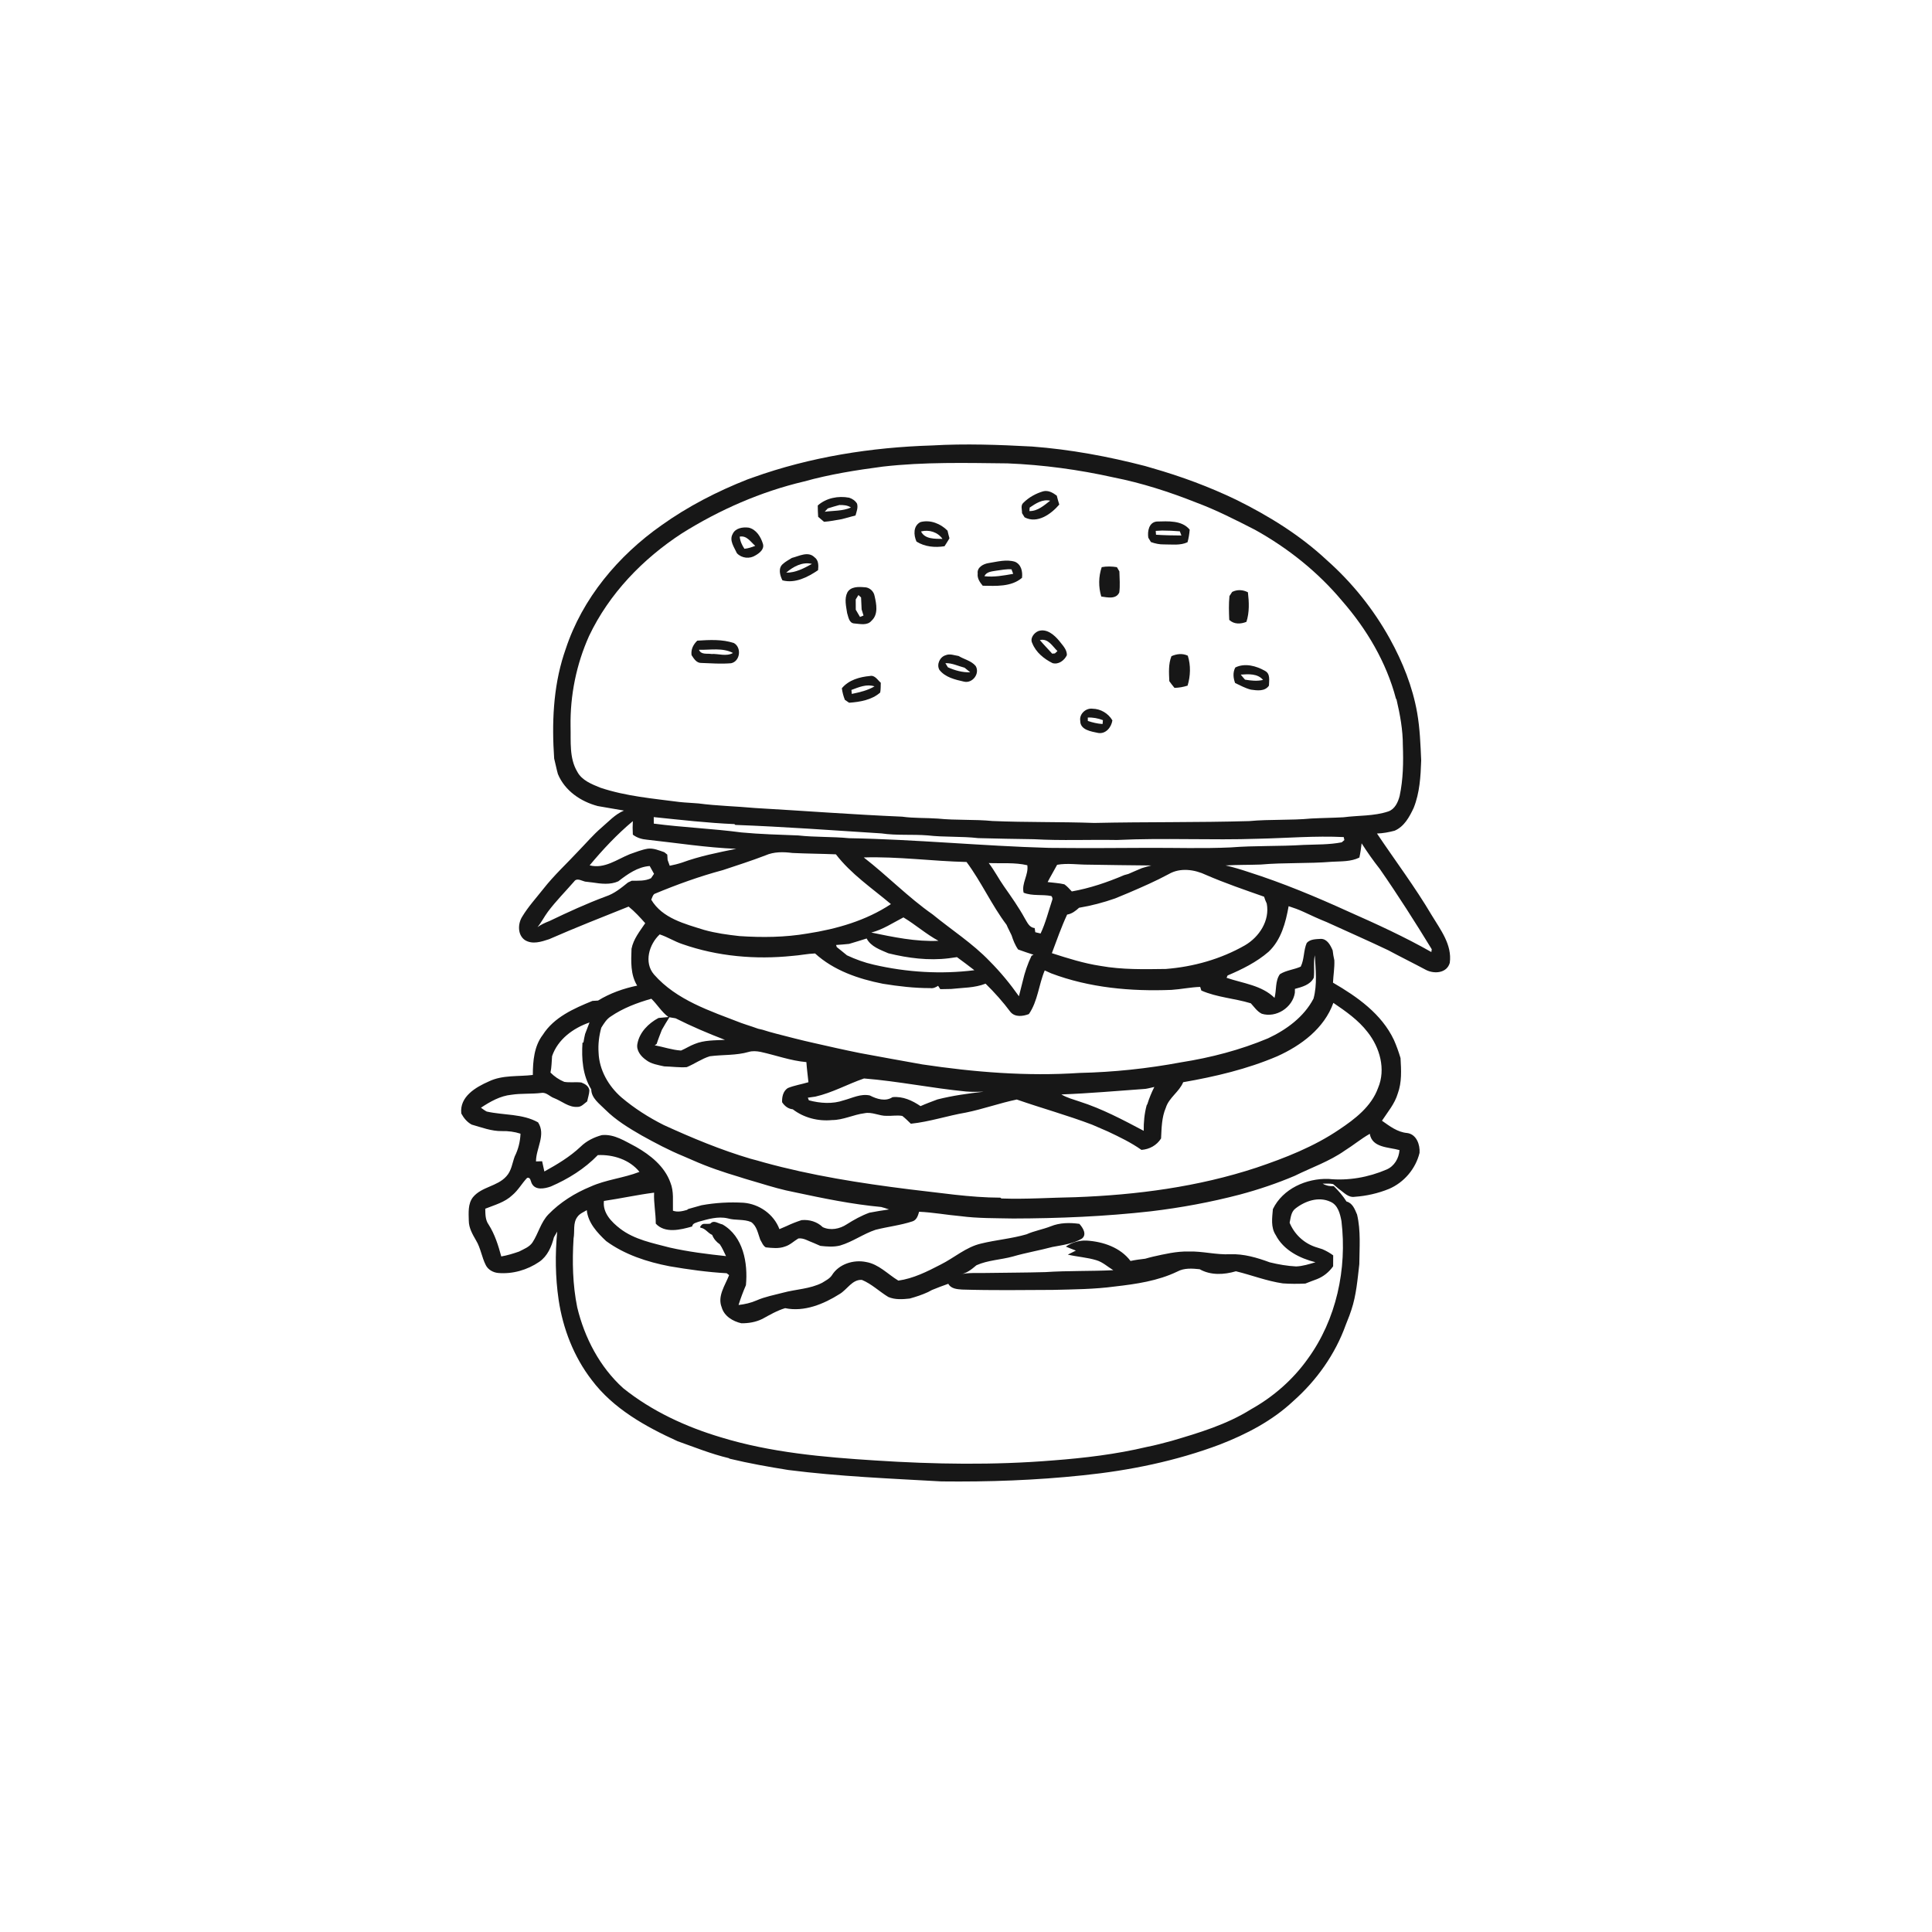 <svg xmlns="http://www.w3.org/2000/svg" width="1024pt" height="1024pt" viewBox="0 0 1024 1024" version="1.1">
<g id="#ffffffff">
<path fill="#ffffff" opacity="0" d=" M 0.00 0.00 L 1024.00 0.00 L 1024.00 1024.00 L 0.00 1024.00 L 0.00 0.00 M 398.98 253.11 C 398.03 253.43 397.07 253.77 396.13 254.12 C 380.10 260.45 364.62 268.39 350.58 278.43 C 327.69 294.51 308.65 317.16 299.84 343.96 C 299.52 344.92 299.19 345.89 298.86 346.86 C 293.15 364.65 292.45 383.53 293.72 402.04 C 294.42 404.77 294.93 407.55 295.70 410.27 C 299.38 419.13 307.80 424.85 316.83 427.23 C 321.46 427.99 326.07 428.87 330.71 429.62 C 325.98 431.59 322.55 435.49 318.72 438.74 C 314.43 442.43 310.77 446.75 306.84 450.79 C 300.58 457.55 293.75 463.78 288.05 471.05 C 284.22 475.91 280.00 480.51 276.79 485.83 C 274.42 489.55 274.25 495.50 278.18 498.24 C 282.16 500.75 286.93 499.15 291.00 497.81 C 304.91 491.71 319.07 486.15 333.17 480.51 C 336.41 483.12 339.23 486.20 341.98 489.31 C 339.12 493.57 335.75 497.65 334.72 502.86 C 334.47 509.43 334.10 516.58 337.71 522.40 C 330.43 523.92 323.34 526.41 316.98 530.32 C 316.24 530.36 314.75 530.45 314.01 530.50 C 304.17 534.51 293.61 539.15 287.69 548.49 C 283.08 554.52 282.43 562.42 282.41 569.75 C 274.62 570.70 266.41 569.66 259.12 573.17 C 252.14 576.23 243.48 581.26 244.50 590.19 C 245.79 592.59 247.55 594.72 249.97 596.05 C 255.23 597.54 260.47 599.59 266.02 599.50 C 269.37 599.42 272.69 599.83 275.88 600.88 C 275.71 605.06 274.71 609.17 272.82 612.91 C 271.50 616.48 271.09 620.56 268.39 623.46 C 263.61 628.86 255.31 628.93 250.68 634.54 C 247.92 638.08 248.39 642.83 248.47 647.04 C 248.49 650.84 250.46 654.23 252.31 657.44 C 254.77 661.49 255.33 666.33 257.47 670.53 C 258.67 672.96 261.35 674.45 264.00 674.70 C 271.67 675.38 279.51 673.11 285.84 668.78 C 290.20 665.78 292.35 660.72 293.60 655.76 C 294.17 654.74 294.74 653.76 295.33 652.77 C 294.19 664.78 294.33 676.95 296.08 688.89 C 298.35 704.18 304.12 719.10 313.59 731.38 C 324.99 746.61 342.12 756.12 359.11 763.86 C 368.07 767.03 376.93 770.63 386.20 772.83 L 386.79 773.16 C 397.04 775.63 407.42 777.46 417.83 779.13 C 444.75 782.56 471.88 783.65 498.96 785.18 C 524.00 785.47 549.09 784.58 574.00 781.94 C 598.71 779.40 623.26 774.40 646.55 765.63 C 660.67 760.15 674.41 753.01 685.51 742.56 C 697.86 731.63 707.72 717.75 713.28 702.20 C 713.92 700.52 714.57 698.86 715.24 697.21 C 715.57 696.20 715.91 695.21 716.27 694.23 C 718.87 686.43 719.51 678.17 720.46 670.06 C 720.53 661.28 721.32 652.34 719.27 643.72 C 718.08 640.97 716.93 637.66 713.68 636.83 C 711.79 633.82 709.46 631.15 706.93 628.68 C 704.84 628.82 702.82 628.43 701.04 627.34 C 702.87 627.44 704.76 627.15 706.58 627.59 C 707.65 628.47 708.67 629.40 709.76 630.30 C 712.29 631.99 714.60 634.86 718.00 634.33 C 724.22 633.90 730.41 632.50 736.20 630.14 C 744.19 626.71 750.31 619.50 752.39 611.05 C 752.71 606.68 750.75 601.16 745.82 600.52 C 740.68 600.09 736.54 596.86 732.47 594.01 C 735.51 589.38 739.23 585.05 740.83 579.64 C 743.07 573.61 742.67 567.10 742.31 560.81 C 741.33 557.52 740.18 554.30 738.79 551.16 C 732.25 537.35 719.35 528.29 706.51 520.84 C 706.69 516.87 707.39 512.95 707.23 508.98 C 706.82 507.24 706.54 505.48 706.34 503.72 C 705.19 501.03 703.46 497.62 700.09 497.62 C 697.54 497.78 694.43 497.71 692.60 499.78 C 690.85 503.77 691.37 508.40 689.41 512.34 C 685.83 513.94 681.67 514.25 678.36 516.35 C 675.80 519.97 676.63 524.77 675.53 528.89 C 668.72 522.18 658.75 521.21 650.10 518.25 C 650.23 517.94 650.51 517.33 650.65 517.02 C 658.34 513.76 666.02 509.96 672.37 504.46 C 679.04 498.19 681.45 489.00 683.00 480.30 C 685.67 481.14 688.31 482.11 690.87 483.28 C 694.94 485.19 699.03 487.08 703.21 488.75 C 714.04 493.70 724.95 498.49 735.70 503.60 C 742.37 507.18 749.17 510.53 755.85 514.10 C 760.24 516.33 766.88 515.81 768.41 510.33 C 769.73 500.73 763.49 492.81 758.85 485.10 C 750.00 470.12 739.50 456.21 729.83 441.78 C 733.00 441.69 736.12 441.10 739.19 440.29 C 744.32 438.05 747.01 433.01 749.28 428.19 C 752.49 420.21 752.98 411.49 753.26 402.99 C 752.89 394.57 752.58 386.12 751.13 377.80 C 748.70 363.99 743.43 350.84 736.67 338.60 C 727.98 322.90 716.60 308.71 703.16 296.82 C 689.03 283.62 672.41 273.37 655.13 264.84 C 640.91 258.00 626.07 252.50 610.91 248.17 C 609.58 247.77 608.24 247.39 606.92 247.00 C 587.29 241.92 567.24 238.19 547.00 236.67 C 529.37 235.72 511.68 235.08 494.04 236.10 C 461.78 237.08 429.43 242.18 398.98 253.11 Z" />
<path fill="#ffffff" opacity="0" d=" M 467.91 247.31 C 489.84 244.79 511.95 245.37 533.99 245.60 C 552.91 246.36 571.75 248.92 590.24 253.04 C 605.17 256.00 619.72 260.68 633.86 266.29 C 644.66 270.31 654.94 275.57 665.19 280.81 C 682.66 290.51 698.57 303.20 711.40 318.56 C 724.41 333.47 734.79 351.01 739.86 370.23 L 740.20 370.80 C 742.05 378.75 743.56 386.83 743.54 395.03 C 743.87 404.00 743.72 413.06 741.84 421.88 C 740.98 425.20 739.30 428.91 735.79 430.09 C 728.14 432.64 719.98 432.13 712.09 433.17 C 706.38 433.49 700.66 433.53 694.95 433.83 C 684.06 434.87 673.07 434.17 662.18 435.19 C 634.79 435.98 607.38 435.57 579.99 436.18 C 562.01 435.53 543.99 435.92 526.00 435.15 C 516.42 434.21 506.76 434.85 497.19 433.88 C 490.83 433.42 484.43 433.72 478.12 432.85 C 452.09 431.74 426.12 429.75 400.12 428.26 C 390.13 427.33 380.08 427.14 370.14 425.83 C 366.79 425.53 363.42 425.44 360.08 425.07 C 346.04 423.23 331.74 422.03 318.23 417.51 C 313.63 415.63 308.41 413.65 305.96 409.01 C 301.65 401.80 302.62 393.01 302.41 384.96 C 302.14 368.54 305.49 352.06 312.22 337.07 C 322.89 314.61 340.75 296.14 361.47 282.66 C 381.40 270.18 403.26 260.59 426.17 255.19 C 439.83 251.38 453.87 249.16 467.91 247.31 M 542.43 266.47 C 540.79 267.88 541.76 270.13 541.69 271.96 C 542.03 272.52 542.71 273.63 543.05 274.19 C 549.82 277.76 557.12 272.46 561.44 267.43 C 560.95 265.87 560.50 264.29 560.12 262.71 C 558.05 261.15 555.60 259.71 552.90 260.41 C 549.01 261.55 545.30 263.60 542.43 266.47 M 433.43 267.92 C 433.43 269.92 433.51 271.93 433.64 273.93 C 434.68 274.80 435.72 275.68 436.76 276.56 C 439.94 276.36 443.06 275.67 446.20 275.15 C 448.61 274.49 451.03 273.87 453.44 273.20 C 454.00 271.17 454.88 269.06 454.25 266.94 C 453.33 265.37 451.75 264.33 450.06 263.79 C 444.26 262.70 437.91 263.93 433.43 267.92 M 487.86 276.72 C 483.95 278.70 484.20 283.58 485.76 287.05 C 490.19 289.84 495.54 290.31 500.62 289.51 C 501.53 288.13 502.39 286.73 503.23 285.31 C 502.85 283.97 502.51 282.61 502.21 281.26 C 498.55 277.55 493.03 275.32 487.86 276.72 M 608.62 284.99 C 608.96 285.57 609.66 286.72 610.01 287.30 C 612.23 288.10 614.56 288.61 616.94 288.55 C 621.10 288.52 625.50 289.22 629.41 287.40 C 630.02 285.22 630.39 282.98 630.56 280.73 C 626.40 275.65 619.00 276.29 613.11 276.42 C 608.93 276.85 608.11 281.58 608.62 284.99 M 388.33 283.02 C 386.38 286.48 389.18 290.11 390.59 293.24 C 393.15 295.94 397.38 296.36 400.49 294.33 C 402.63 293.09 405.22 291.06 404.36 288.23 C 403.25 284.56 400.84 280.61 396.85 279.67 C 393.78 279.24 389.75 279.86 388.33 283.02 M 419.72 295.71 C 418.09 296.74 416.34 297.62 414.92 298.94 C 412.33 301.09 413.38 305.00 414.70 307.59 C 421.43 309.39 428.17 305.89 433.60 302.20 C 433.85 299.73 433.93 296.92 431.66 295.32 C 428.30 292.02 423.49 294.77 419.72 295.71 M 523.98 298.44 C 521.24 298.85 517.73 300.71 518.20 303.98 C 517.87 306.53 519.33 308.59 520.86 310.45 C 527.89 310.56 535.98 311.14 541.69 306.26 C 542.07 302.97 541.32 299.19 537.95 297.74 C 533.39 296.33 528.55 297.72 523.98 298.44 M 583.93 300.60 C 582.23 305.62 582.16 311.11 583.70 316.18 C 586.91 316.61 591.57 317.78 593.25 314.00 C 593.73 310.30 593.38 306.57 593.30 302.86 C 592.97 302.30 592.32 301.17 591.99 300.61 C 589.32 300.18 586.59 300.10 583.93 300.60 M 449.11 314.02 C 447.42 317.40 448.47 321.36 448.99 324.91 C 449.68 327.05 450.00 330.34 452.90 330.46 C 455.92 330.69 459.76 331.69 461.97 328.95 C 465.61 325.63 464.53 320.19 463.56 315.93 C 463.14 313.33 460.76 311.21 458.10 311.25 C 454.98 310.98 450.88 310.86 449.11 314.02 M 653.07 313.73 C 652.71 314.28 652.00 315.37 651.64 315.92 C 651.21 320.12 651.35 324.35 651.53 328.56 C 654.08 330.96 657.54 330.83 660.63 329.59 C 662.27 324.55 662.04 319.11 661.42 313.92 C 658.75 312.54 655.78 312.37 653.07 313.73 M 550.42 334.45 C 548.01 335.39 545.75 338.37 547.15 340.95 C 549.05 345.76 553.35 349.22 557.87 351.47 C 561.09 352.37 564.14 350.03 565.47 347.24 C 565.54 344.14 563.06 341.89 561.34 339.59 C 558.71 336.46 554.83 333.05 550.42 334.45 M 369.57 339.56 C 367.46 341.59 366.12 344.22 366.54 347.23 C 367.77 349.11 369.16 351.48 371.76 351.38 C 377.00 351.59 382.28 351.96 387.51 351.53 C 392.30 350.51 393.19 343.25 389.01 340.84 C 382.77 338.75 376.03 339.15 369.57 339.56 M 501.20 347.29 C 498.10 348.18 496.28 352.25 497.92 355.07 C 501.02 359.03 506.26 360.23 510.93 361.28 C 515.41 362.37 519.52 357.01 517.13 352.99 C 514.84 350.21 511.05 349.52 508.09 347.69 C 505.83 347.37 503.43 346.31 501.20 347.29 M 620.89 347.79 C 619.22 352.02 619.57 356.59 619.76 361.03 C 620.62 362.25 621.53 363.43 622.50 364.58 C 624.85 364.54 627.18 364.12 629.44 363.40 C 631.00 358.31 631.19 352.61 629.55 347.52 C 626.74 346.18 623.65 346.56 620.89 347.79 M 654.73 353.79 C 653.35 356.41 653.63 359.32 654.63 362.01 C 657.35 363.30 660.03 364.76 662.97 365.52 C 666.29 365.99 670.40 366.58 672.57 363.39 C 672.61 360.70 673.42 357.13 670.50 355.59 C 665.85 352.92 659.78 351.27 654.73 353.79 M 446.20 364.79 C 446.48 366.90 447.01 368.97 447.81 370.95 C 448.37 371.33 449.49 372.08 450.05 372.46 C 455.77 372.06 462.10 370.99 466.52 367.06 C 466.85 365.35 466.77 363.60 466.83 361.87 C 465.14 360.43 463.70 357.71 461.08 358.29 C 455.62 358.79 449.84 360.39 446.20 364.79 M 572.56 382.06 C 572.49 386.91 578.41 387.71 582.04 388.48 C 586.11 389.15 589.04 385.48 589.59 381.81 C 587.41 378.10 583.38 375.70 579.07 375.63 C 575.54 375.16 571.94 378.42 572.56 382.06 Z" />
<path fill="#ffffff" opacity="0" d=" M 545.75 269.02 C 548.97 266.86 552.50 264.46 556.61 265.37 C 553.37 267.88 549.98 270.96 545.61 270.88 C 545.65 270.42 545.71 269.49 545.75 269.02 Z" />
<path fill="#ffffff" opacity="0" d=" M 438.75 269.47 C 440.76 268.80 442.81 268.25 444.86 267.67 C 446.99 267.64 449.19 267.74 451.02 268.99 C 446.64 270.94 441.77 270.60 437.11 271.24 C 437.52 270.80 438.34 269.91 438.75 269.47 Z" />
<path fill="#ffffff" opacity="0" d=" M 612.56 281.38 C 613.67 281.32 614.80 281.26 615.93 281.20 C 619.06 281.23 622.20 281.33 625.34 281.61 C 625.55 282.16 625.97 283.27 626.17 283.82 C 621.68 283.80 617.19 283.72 612.71 283.42 C 612.67 282.91 612.59 281.89 612.56 281.38 Z" />
<path fill="#ffffff" opacity="0" d=" M 488.16 281.68 C 492.40 280.60 497.00 281.99 499.54 285.63 C 495.60 285.56 490.20 285.86 488.16 281.68 Z" />
<path fill="#ffffff" opacity="0" d=" M 392.06 284.43 C 395.81 283.70 397.84 287.22 400.29 289.30 C 398.44 290.04 396.55 290.67 394.56 290.87 C 393.26 288.92 392.27 286.79 392.06 284.43 Z" />
<path fill="#ffffff" opacity="0" d=" M 416.70 303.52 C 420.41 300.33 425.30 297.63 430.34 298.88 C 426.15 301.20 421.61 303.60 416.70 303.52 Z" />
<path fill="#ffffff" opacity="0" d=" M 528.10 302.46 C 530.76 302.12 533.42 301.53 536.12 301.76 C 536.35 302.36 536.79 303.55 537.01 304.15 C 531.98 305.04 526.87 306.01 521.74 305.40 C 522.93 302.92 525.79 302.89 528.10 302.46 Z" />
<path fill="#ffffff" opacity="0" d=" M 453.55 317.71 C 454.02 316.93 454.50 316.16 454.99 315.39 C 455.34 315.71 456.04 316.35 456.39 316.67 C 456.46 318.78 456.55 320.89 456.68 323.01 C 457.03 324.08 457.35 325.16 457.68 326.25 C 457.22 326.44 456.28 326.81 455.82 327.00 C 455.08 325.70 454.35 324.43 453.58 323.17 C 453.56 321.34 453.55 319.52 453.55 317.71 Z" />
<path fill="#ffffff" opacity="0" d=" M 551.14 339.25 C 555.56 338.21 557.79 342.50 560.47 345.09 C 560.13 345.40 559.46 346.02 559.12 346.33 C 558.76 346.36 558.04 346.41 557.68 346.44 C 555.51 344.03 553.24 341.72 551.14 339.25 Z" />
<path fill="#ffffff" opacity="0" d=" M 370.47 344.40 C 376.43 344.56 383.01 343.17 388.50 346.09 C 384.94 348.10 380.87 346.40 377.05 346.62 C 374.77 346.24 371.61 347.16 370.47 344.40 Z" />
<path fill="#ffffff" opacity="0" d=" M 501.08 351.49 C 504.64 351.36 507.86 353.04 511.24 353.90 C 512.23 354.70 513.23 355.51 514.24 356.33 C 510.16 356.47 506.07 355.34 502.40 353.68 C 502.07 353.13 501.41 352.04 501.08 351.49 Z" />
<path fill="#ffffff" opacity="0" d=" M 657.62 357.56 C 661.64 357.27 666.58 356.91 669.44 360.38 C 666.27 361.13 663.04 360.75 659.89 360.23 C 659.12 359.34 658.34 358.47 657.62 357.56 Z" />
<path fill="#ffffff" opacity="0" d=" M 451.26 365.69 C 455.13 364.24 459.34 362.39 463.51 363.79 C 459.82 365.98 455.61 366.92 451.47 367.79 C 451.42 367.27 451.31 366.22 451.26 365.69 Z" />
<path fill="#ffffff" opacity="0" d=" M 576.54 380.32 C 579.29 380.17 582.00 380.73 584.57 381.69 C 584.52 382.20 584.43 383.23 584.39 383.74 C 581.71 383.60 579.12 382.93 576.58 382.14 C 576.57 381.68 576.55 380.77 576.54 380.32 Z" />
<path fill="#ffffff" opacity="0" d=" M 346.50 433.08 C 360.72 434.54 374.95 436.19 389.26 436.79 L 389.73 437.22 C 415.58 438.19 441.39 440.07 467.20 441.72 C 475.31 442.91 483.55 442.13 491.71 442.78 C 500.61 443.80 509.60 443.19 518.49 444.22 C 528.33 444.44 538.16 444.71 548.00 444.80 C 562.66 445.63 577.35 444.95 592.02 445.21 C 616.97 444.02 641.99 445.41 666.96 444.55 C 682.04 444.22 697.11 442.92 712.20 443.67 C 712.29 444.06 712.46 444.85 712.54 445.24 C 712.19 445.54 711.50 446.15 711.15 446.45 C 704.51 447.74 697.72 447.55 690.99 447.82 C 678.10 448.65 665.16 448.13 652.28 449.15 C 637.55 449.82 622.80 449.31 608.05 449.38 C 590.69 449.50 573.32 449.57 555.95 449.39 C 520.59 448.41 485.36 444.88 449.97 444.26 C 441.03 443.38 432.01 443.80 423.07 442.80 C 413.02 442.41 402.97 442.15 392.96 441.21 C 377.53 439.16 361.95 438.57 346.52 436.53 C 346.52 435.37 346.51 434.22 346.50 433.08 Z" />
<path fill="#ffffff" opacity="0" d=" M 312.52 458.65 C 319.51 450.25 327.02 442.24 335.41 435.22 C 335.27 437.60 335.29 439.99 335.42 442.38 C 337.59 444.05 340.20 444.83 342.92 445.06 C 358.68 446.76 374.37 449.26 390.23 449.89 C 380.53 451.85 370.78 453.78 361.47 457.20 C 359.34 457.90 357.16 458.43 354.97 458.86 C 354.69 458.09 354.13 456.55 353.85 455.78 C 353.80 455.07 353.71 453.66 353.67 452.95 C 353.27 452.63 352.48 451.99 352.08 451.68 C 349.25 450.72 346.35 449.44 343.31 449.82 C 340.04 450.37 336.97 451.65 333.85 452.72 C 327.01 455.48 320.33 460.67 312.52 458.65 Z" />
<path fill="#ffffff" opacity="0" d=" M 721.69 446.98 C 724.68 451.68 727.91 456.23 731.36 460.62 C 740.99 474.48 750.05 488.73 758.86 503.13 C 758.80 503.50 758.69 504.23 758.64 504.60 C 744.51 496.58 729.71 489.80 714.86 483.23 C 697.51 475.33 679.86 467.96 661.68 462.17 C 657.69 460.84 653.67 459.62 649.57 458.70 C 655.74 458.32 661.94 458.46 668.12 458.23 C 680.70 457.12 693.37 457.79 705.95 456.75 C 710.85 456.47 715.98 456.77 720.50 454.52 C 721.05 452.03 721.40 449.50 721.69 446.98 Z" />
<path fill="#ffffff" opacity="0" d=" M 405.69 453.38 C 410.17 451.39 415.19 451.47 419.96 452.09 C 427.65 452.46 435.35 452.49 443.04 452.81 C 451.08 463.27 462.20 470.77 472.21 479.19 C 459.03 487.94 443.46 492.40 427.96 494.79 C 416.06 496.83 403.93 496.95 391.91 496.14 C 385.62 495.44 379.34 494.59 373.23 492.88 C 363.02 489.67 351.01 486.73 345.17 476.84 C 345.71 475.81 345.89 474.49 346.88 473.78 C 358.71 468.85 370.76 464.48 383.15 461.17 C 390.69 458.65 398.27 456.24 405.69 453.38 Z" />
<path fill="#ffffff" opacity="0" d=" M 457.80 454.46 C 476.01 453.90 494.11 456.45 512.29 456.87 C 520.16 467.46 525.55 479.65 533.51 490.19 C 534.27 492.08 535.32 493.84 536.15 495.71 C 537.01 498.35 538.00 500.96 539.63 503.25 C 542.34 504.19 545.03 505.19 547.79 506.03 C 547.52 506.16 547.00 506.43 546.74 506.57 C 544.67 510.88 543.13 515.42 542.06 520.08 C 541.39 522.73 540.71 525.37 540.05 528.03 C 535.39 521.43 530.24 515.17 524.54 509.45 C 515.49 500.00 504.40 492.93 494.33 484.67 C 481.35 475.61 470.31 464.14 457.80 454.46 Z" />
<path fill="#ffffff" opacity="0" d=" M 524.06 457.44 C 530.87 457.71 537.80 457.03 544.50 458.59 C 545.27 463.68 541.33 468.13 542.54 473.16 C 547.25 475.02 552.37 473.93 557.23 474.92 C 557.89 475.64 558.01 476.45 557.59 477.35 C 555.65 483.18 554.18 489.19 551.54 494.77 C 550.60 494.54 549.66 494.32 548.73 494.10 C 548.65 493.54 548.48 492.43 548.39 491.88 C 545.55 491.65 544.49 488.91 543.20 486.82 C 539.95 480.89 536.04 475.36 532.16 469.83 C 529.31 465.79 527.07 461.36 524.06 457.44 Z" />
<path fill="#ffffff" opacity="0" d=" M 560.30 458.36 C 565.84 457.36 571.43 458.34 577.01 458.29 C 588.09 458.52 599.18 458.58 610.26 458.72 C 608.56 459.16 606.86 459.58 605.20 460.14 C 602.82 461.16 600.42 462.14 598.06 463.21 C 597.50 463.36 596.39 463.68 595.83 463.83 C 586.91 467.64 577.64 470.79 568.08 472.48 C 566.82 471.16 565.64 469.75 564.14 468.71 C 561.24 468.00 558.21 467.91 555.27 467.51 C 556.85 464.41 558.67 461.44 560.30 458.36 Z" />
<path fill="#ffffff" opacity="0" d=" M 327.72 467.11 C 332.57 463.33 338.03 459.44 344.36 459.01 C 345.12 460.38 345.88 461.76 346.65 463.15 C 346.25 463.73 345.45 464.90 345.05 465.48 C 341.87 467.04 338.29 466.79 334.86 466.80 C 334.36 467.03 333.35 467.50 332.85 467.73 C 329.24 470.64 325.59 473.65 321.11 475.13 C 310.89 478.92 301.01 483.48 291.20 488.18 C 288.99 489.03 286.82 490.02 284.89 491.39 C 286.98 488.87 288.42 485.91 290.36 483.29 C 294.62 477.60 299.65 472.56 304.30 467.21 C 305.73 465.13 308.22 466.83 310.07 467.26 C 311.40 467.43 312.74 467.60 314.09 467.74 C 318.57 468.43 323.45 469.05 327.72 467.11 Z" />
<path fill="#ffffff" opacity="0" d=" M 619.46 463.29 C 625.51 459.74 633.19 460.84 639.27 463.75 C 649.31 468.10 659.67 471.64 669.99 475.27 C 670.37 476.50 670.83 477.72 671.40 478.90 C 673.13 487.91 667.42 496.62 659.86 501.03 C 647.06 508.35 632.57 512.42 617.92 513.57 C 606.36 513.73 594.73 514.00 583.29 511.95 C 574.48 510.62 565.97 507.92 557.51 505.20 C 560.10 498.35 562.50 491.40 565.60 484.75 C 568.14 484.34 570.09 482.81 571.93 481.13 C 578.43 480.04 584.82 478.37 591.04 476.18 C 593.41 475.19 595.77 474.18 598.16 473.23 C 605.36 470.14 612.56 467.01 619.46 463.29 Z" />
<path fill="#ffffff" opacity="0" d=" M 461.80 494.27 C 467.98 492.69 473.26 489.10 478.84 486.24 C 485.22 490.07 490.83 495.09 497.41 498.65 C 485.37 499.21 473.52 496.66 461.80 494.27 Z" />
<path fill="#ffffff" opacity="0" d=" M 346.62 516.48 C 341.17 510.12 344.05 500.47 349.66 495.25 C 353.82 496.60 357.51 499.02 361.67 500.39 C 380.29 506.91 400.39 508.67 419.97 506.64 C 423.99 506.37 427.96 505.49 432.00 505.35 C 441.92 514.39 454.98 518.85 467.93 521.41 C 476.25 522.76 484.66 523.74 493.10 523.72 C 494.63 523.96 495.97 523.30 497.22 522.50 C 497.51 522.94 498.09 523.83 498.37 524.28 C 500.29 524.23 502.22 524.20 504.14 524.17 C 510.25 523.47 516.54 523.67 522.37 521.36 C 527.15 526.04 531.61 531.05 535.61 536.41 C 538.06 539.25 542.19 538.68 545.33 537.48 C 550.10 530.58 550.53 521.91 553.73 514.35 C 554.86 514.87 556.01 515.38 557.16 515.90 C 577.42 523.55 599.38 525.52 620.89 524.66 C 625.99 524.33 631.00 523.24 636.12 523.08 C 636.28 523.56 636.58 524.53 636.74 525.01 C 645.07 528.67 654.31 529.12 662.96 531.77 C 664.77 533.72 666.30 536.10 668.77 537.31 C 676.37 539.64 685.09 534.03 686.30 526.22 C 686.31 525.70 686.33 524.66 686.34 524.13 C 690.05 523.12 694.51 521.99 696.34 518.20 C 696.80 514.24 696.07 510.22 696.88 506.29 C 697.31 513.95 698.24 521.75 696.19 529.28 C 691.13 539.00 681.81 545.79 672.07 550.34 C 657.34 556.52 641.76 560.57 626.00 563.05 C 608.20 566.38 590.15 568.28 572.06 568.68 C 544.26 570.54 516.33 568.27 488.82 564.15 C 477.83 562.20 466.84 560.20 455.86 558.16 C 447.62 556.51 439.42 554.65 431.23 552.78 C 424.52 551.30 417.88 549.54 411.23 547.83 C 408.85 547.22 406.50 546.54 404.17 545.79 C 403.57 545.65 402.39 545.38 401.80 545.24 C 400.79 544.87 399.79 544.52 398.78 544.18 C 397.77 543.84 396.77 543.51 395.76 543.19 C 394.78 542.84 393.79 542.50 392.81 542.18 C 376.42 535.83 358.56 530.12 346.62 516.48 Z" />
<path fill="#ffffff" opacity="0" d=" M 450.03 500.28 C 453.13 499.33 456.25 498.44 459.34 497.42 C 461.62 501.79 466.62 503.40 470.84 505.26 C 481.30 507.83 492.19 509.24 502.94 507.90 C 504.36 507.69 505.77 507.49 507.21 507.30 C 510.33 509.56 513.39 511.89 516.44 514.24 C 498.70 516.46 480.55 515.34 463.14 511.31 C 458.21 510.21 453.46 508.47 448.90 506.34 C 447.09 504.88 445.33 503.38 443.50 501.97 C 443.41 501.69 443.23 501.14 443.14 500.86 C 445.44 500.72 447.73 500.51 450.03 500.28 Z" />
<path fill="#ffffff" opacity="0" d=" M 323.69 538.77 C 330.21 534.31 337.69 531.50 345.24 529.35 C 348.41 532.45 350.68 536.38 354.30 539.05 C 352.53 539.20 350.78 539.38 349.01 539.55 C 343.71 542.38 338.91 547.15 337.83 553.27 C 337.15 556.73 339.66 559.87 342.34 561.75 C 345.11 563.95 348.70 564.45 352.05 565.20 C 356.03 565.30 360.01 565.89 363.99 565.61 C 368.15 563.88 371.88 561.17 376.20 559.84 C 383.05 558.93 390.12 559.49 396.82 557.54 C 398.84 556.94 400.98 557.12 403.03 557.50 C 411.16 559.26 419.06 562.23 427.40 562.94 C 427.64 566.50 428.13 570.04 428.49 573.60 C 424.85 574.70 421.05 575.26 417.52 576.71 C 415.05 578.34 414.42 581.41 414.53 584.19 C 415.85 586.21 417.72 587.71 420.20 587.95 C 426.06 592.47 433.67 594.38 440.99 593.66 C 446.93 593.66 452.31 590.78 458.13 590.05 C 462.18 589.15 466.00 591.55 470.04 591.42 C 472.77 591.52 475.55 590.98 478.25 591.47 C 479.85 592.72 481.30 594.18 482.77 595.60 C 492.70 594.57 502.17 591.35 511.97 589.68 C 521.07 587.83 529.83 584.66 538.91 582.77 C 552.17 587.39 565.74 591.12 578.87 596.11 C 581.65 597.27 584.40 598.49 587.16 599.70 C 593.30 602.59 599.43 605.54 604.99 609.46 C 609.26 609.17 613.08 607.05 615.39 603.41 C 615.67 597.93 615.70 592.26 617.91 587.13 C 619.59 581.74 624.99 578.75 627.11 573.59 C 644.07 570.64 661.03 566.65 676.91 559.87 C 689.59 554.18 701.86 545.09 706.71 531.54 C 713.32 536.04 719.97 540.66 724.90 547.09 C 731.32 555.20 734.61 566.72 730.42 576.59 C 726.88 586.46 718.19 593.08 709.79 598.69 C 696.39 607.78 681.19 613.72 665.93 618.88 C 634.99 629.08 602.41 633.35 569.95 634.54 C 556.88 634.76 543.84 635.69 530.76 635.22 L 530.21 634.79 C 514.03 634.75 498.03 632.14 481.99 630.37 C 456.06 627.13 430.16 623.07 404.93 616.12 C 402.59 615.43 400.25 614.78 397.89 614.18 C 382.07 609.51 366.83 603.15 351.83 596.30 C 343.81 592.27 336.19 587.42 329.34 581.61 C 322.52 575.65 317.60 567.12 317.26 557.94 C 316.94 553.47 317.51 549.01 318.69 544.71 C 320.07 542.52 321.44 540.19 323.69 538.77 Z" />
<path fill="#ffffff" opacity="0" d=" M 354.80 539.17 C 355.88 539.34 356.97 539.52 358.07 539.72 C 366.58 544.01 375.36 547.74 384.25 551.15 C 378.85 551.45 373.26 551.23 368.17 553.34 C 365.66 554.27 363.42 555.78 360.96 556.81 C 356.21 556.51 351.67 554.89 347.01 554.03 C 347.27 553.85 347.78 553.50 348.04 553.32 C 348.83 550.78 349.85 548.32 350.80 545.84 C 352.05 543.56 353.42 541.36 354.80 539.17 Z" />
<path fill="#ffffff" opacity="0" d=" M 292.61 559.79 C 295.67 550.84 303.80 544.92 312.45 541.93 C 311.69 543.96 310.93 546.02 310.11 548.05 C 309.74 549.54 309.47 551.05 309.23 552.58 C 309.11 552.59 308.86 552.60 308.73 552.60 C 308.18 561.03 308.79 569.99 313.37 577.35 C 313.43 582.09 317.74 585.01 320.77 588.09 C 326.41 593.71 333.25 597.88 340.11 601.82 C 347.28 605.80 354.53 609.65 362.12 612.77 C 363.77 613.47 365.42 614.18 367.08 614.91 C 375.16 618.51 383.56 621.34 392.04 623.86 C 395.59 625.05 399.21 626.00 402.79 627.10 C 408.84 628.94 414.93 630.72 421.15 631.90 C 436.33 635.14 451.58 638.30 467.06 639.73 C 468.47 640.07 469.84 640.57 471.22 641.03 C 467.72 641.50 464.25 642.11 460.79 642.76 C 456.55 644.31 452.60 646.50 448.80 648.91 C 445.11 651.35 440.21 652.35 436.08 650.42 C 433.09 647.51 428.97 646.31 424.86 646.69 C 422.15 647.56 419.50 648.60 416.93 649.83 C 415.65 650.38 414.38 650.91 413.11 651.47 C 410.18 643.60 402.39 638.14 394.11 637.48 C 386.65 637.05 379.17 637.47 371.82 638.81 C 369.50 639.50 367.16 640.16 364.81 640.78 L 364.13 641.28 C 361.68 641.98 359.16 642.58 356.67 641.70 C 356.52 636.73 357.26 631.53 355.33 626.80 C 352.27 618.22 344.74 612.21 337.07 607.84 C 331.40 604.94 325.67 600.96 318.99 601.63 C 314.82 602.76 310.87 604.71 307.76 607.75 C 302.08 613.13 295.33 617.15 288.52 620.91 C 288.12 619.09 287.72 617.29 287.34 615.48 C 286.53 615.51 284.90 615.56 284.09 615.58 C 284.07 608.63 289.49 601.49 285.19 594.88 C 276.91 590.22 266.99 591.16 257.96 589.14 C 256.86 588.58 255.91 587.80 254.91 587.11 C 259.81 583.88 265.14 580.82 271.10 580.24 C 276.37 579.43 281.73 579.93 287.03 579.26 C 289.64 578.86 291.43 581.26 293.75 582.05 C 297.82 583.64 301.45 587.00 306.07 586.68 C 308.18 586.73 309.62 584.91 311.20 583.78 C 311.59 581.84 312.29 579.96 312.38 577.98 C 312.17 575.71 310.05 574.46 308.14 573.75 C 305.12 573.37 302.04 573.91 299.05 573.40 C 296.31 572.27 293.82 570.58 291.76 568.47 C 292.39 565.62 292.37 562.68 292.61 559.79 Z" />
<path fill="#ffffff" opacity="0" d=" M 432.14 581.23 C 441.17 579.19 449.27 574.58 457.95 571.61 C 476.05 573.05 493.95 576.78 512.05 578.52 C 515.15 578.78 518.27 578.71 521.38 578.62 C 513.14 579.56 504.90 580.69 496.85 582.73 C 493.85 583.86 490.83 584.96 487.90 586.27 C 483.51 583.27 478.49 580.97 473.04 581.52 C 469.36 583.99 464.63 582.50 461.04 580.62 C 456.19 579.56 451.73 581.99 447.18 583.19 C 441.24 585.26 434.71 584.78 428.72 583.19 C 428.59 582.84 428.31 582.14 428.17 581.80 C 429.49 581.60 430.81 581.42 432.14 581.23 Z" />
<path fill="#ffffff" opacity="0" d=" M 607.08 577.13 C 608.68 576.90 610.22 576.44 611.82 576.11 C 610.34 579.04 609.09 582.08 608.12 585.22 L 607.76 585.80 C 606.56 590.22 606.13 594.78 606.20 599.36 C 595.19 593.54 584.13 587.65 572.21 583.85 C 568.94 582.72 565.53 581.86 562.54 580.07 C 577.41 579.53 592.24 578.17 607.08 577.13 Z" />
<path fill="#ffffff" opacity="0" d=" M 712.78 609.82 C 717.30 607.02 721.38 603.56 726.02 600.95 C 727.24 608.45 736.16 607.95 741.76 609.58 C 741.46 613.92 739.01 618.12 734.92 619.87 C 725.27 624.03 714.54 625.92 704.07 624.85 C 692.45 624.48 679.89 630.03 674.66 640.85 C 674.26 645.44 673.46 650.54 676.18 654.63 C 680.29 662.61 688.87 666.92 697.23 669.02 C 693.88 670.01 690.49 671.10 686.98 671.24 C 682.25 671.00 677.57 670.18 672.99 669.06 C 666.28 666.58 659.25 664.51 652.03 664.77 C 644.62 665.15 637.38 663.09 629.98 663.32 C 623.58 663.18 617.33 664.67 611.13 666.05 C 609.74 666.39 608.37 666.73 607.00 667.14 C 604.38 667.45 601.77 667.77 599.20 668.34 C 593.78 661.15 584.62 658.08 575.95 657.54 C 572.05 657.35 568.14 658.52 564.92 660.71 C 566.68 661.42 568.45 662.19 570.25 662.84 C 569.18 663.38 567.03 664.44 565.95 664.97 C 570.97 666.15 576.17 666.43 581.11 667.94 C 584.50 668.94 587.10 671.44 590.07 673.23 C 578.07 673.82 566.04 673.45 554.06 674.24 C 543.37 674.55 532.68 674.53 522.00 674.71 C 517.64 674.80 513.23 674.44 508.96 675.45 C 512.36 674.93 514.99 672.76 517.53 670.61 C 523.62 667.87 530.49 667.74 536.88 665.96 C 543.78 663.96 550.88 662.77 557.82 660.91 C 563.12 659.91 568.76 659.26 573.46 656.47 C 576.24 654.24 573.90 650.67 572.09 648.67 C 567.05 647.97 561.74 648.01 556.97 649.95 C 552.75 651.62 548.22 652.36 544.08 654.21 C 536.21 656.51 527.98 657.16 520.04 659.10 C 511.98 660.94 505.74 666.70 498.49 670.29 C 491.43 673.95 484.09 677.64 476.14 678.75 C 470.53 675.37 465.81 670.06 459.10 668.90 C 452.41 667.50 444.56 669.94 440.89 675.97 C 439.65 677.79 437.59 678.73 435.79 679.89 C 429.33 683.21 421.93 683.28 415.04 685.15 C 410.33 686.40 405.47 687.27 400.99 689.25 C 397.97 690.57 394.72 691.30 391.45 691.67 C 392.55 688.09 393.89 684.59 395.36 681.16 C 396.47 669.46 393.98 655.31 382.92 648.97 C 380.84 648.61 378.35 646.44 376.59 648.48 L 375.92 648.65 C 375.17 648.66 373.68 648.67 372.93 648.68 L 372.04 649.02 C 371.80 649.31 371.33 649.87 371.09 650.15 L 371.25 650.71 C 373.90 651.03 375.14 653.56 377.47 654.52 C 378.25 656.58 379.68 658.26 381.51 659.50 C 382.86 661.43 383.75 663.65 384.81 665.77 C 374.82 664.70 364.80 663.46 355.00 661.24 C 345.94 658.85 336.29 657.05 328.69 651.22 C 324.10 647.67 319.34 642.86 320.09 636.53 C 328.98 635.22 337.78 633.28 346.69 632.13 C 346.42 637.63 347.60 643.05 347.57 648.55 C 352.45 653.86 360.73 651.83 366.85 650.06 C 367.13 648.24 368.99 648.10 370.37 647.52 C 375.34 646.14 380.59 644.55 385.77 645.77 C 389.80 646.95 394.19 646.03 398.13 647.72 C 401.18 649.86 401.73 653.82 402.95 657.07 C 403.82 658.46 404.36 660.23 405.86 661.12 C 409.21 661.47 412.78 661.91 416.02 660.70 C 418.75 659.90 420.76 657.81 423.15 656.41 C 425.96 656.03 428.49 657.83 431.08 658.72 C 432.31 659.26 433.56 659.78 434.80 660.34 C 438.27 660.72 441.85 661.02 445.27 660.15 C 451.88 658.21 457.51 654.00 464.02 651.83 C 470.55 650.15 477.32 649.45 483.73 647.31 C 485.89 646.57 486.58 644.23 487.14 642.26 C 494.47 642.56 501.69 643.94 509.00 644.57 C 518.28 645.80 527.65 645.63 536.99 645.83 C 561.35 645.78 585.73 644.75 609.94 642.02 C 625.84 640.12 641.63 637.21 657.14 633.15 C 667.05 630.50 676.79 627.22 686.23 623.21 C 695.11 618.81 704.62 615.57 712.78 609.82 Z" />
<path fill="#ffffff" opacity="0" d=" M 316.85 612.23 C 324.93 611.84 333.75 614.63 338.93 621.12 C 330.48 624.42 321.25 625.19 312.96 628.95 C 304.67 632.36 296.88 637.24 290.63 643.69 C 286.63 647.88 285.36 653.69 282.27 658.45 C 280.62 660.97 277.65 662.01 275.10 663.36 C 272.02 664.43 268.90 665.39 265.68 665.94 C 264.09 660.06 262.27 654.20 258.96 649.02 C 257.19 646.57 257.26 643.51 257.20 640.64 C 262.17 638.66 267.59 637.24 271.56 633.44 C 274.66 630.84 276.61 627.22 279.37 624.31 C 281.23 623.78 281.22 626.11 281.86 627.26 C 283.72 631.02 288.65 630.03 291.91 628.88 C 301.12 624.90 309.86 619.49 316.85 612.23 Z" />
<path fill="#ffffff" opacity="0" d=" M 686.52 640.61 C 691.64 636.56 698.90 634.02 705.16 636.96 C 709.15 638.66 710.28 643.35 711.00 647.20 C 714.03 672.56 708.32 699.34 693.18 720.16 C 685.33 731.23 674.88 740.35 663.05 746.96 C 650.18 755.04 635.48 759.44 621.01 763.69 C 616.67 764.84 612.33 766.05 607.92 766.89 C 591.55 770.79 574.81 772.78 558.06 774.06 C 526.76 776.63 495.26 776.11 463.95 774.08 C 436.40 772.33 408.57 769.91 382.04 761.79 C 363.48 756.25 345.46 747.93 330.29 735.75 C 317.88 724.54 309.82 709.06 305.94 692.91 C 303.50 680.93 303.25 668.59 304.00 656.43 C 304.72 652.61 303.54 648.24 306.05 644.95 C 307.25 643.23 309.28 642.46 311.01 641.41 C 311.66 648.11 316.57 653.38 321.25 657.78 C 331.10 665.00 343.01 668.86 354.90 671.15 C 364.91 672.86 375.00 674.28 385.15 674.84 C 385.47 675.09 386.11 675.59 386.44 675.84 C 384.38 681.21 380.12 686.96 382.51 692.90 C 383.84 697.62 388.42 700.32 392.94 701.36 C 396.77 701.40 400.62 700.75 404.08 699.04 C 407.97 696.91 411.86 694.63 416.14 693.35 C 426.19 695.47 436.55 691.21 444.97 685.89 C 448.97 683.55 451.69 678.05 456.82 678.37 C 461.99 680.49 466.07 684.55 470.82 687.42 C 474.41 688.96 478.36 688.67 482.16 688.26 C 485.47 687.35 488.74 686.27 491.87 684.83 C 492.39 684.55 493.43 684.00 493.96 683.72 C 496.81 682.53 499.71 681.47 502.62 680.43 C 504.00 683.08 507.30 683.31 509.94 683.49 C 525.97 683.99 542.01 683.74 558.05 683.67 C 569.00 683.40 580.02 683.34 590.90 681.87 C 602.17 680.58 613.68 678.93 624.01 673.95 C 627.65 671.98 631.87 672.30 635.85 672.71 C 641.71 676.05 648.78 675.65 655.06 673.80 C 663.38 675.81 671.39 678.99 679.91 680.22 C 683.88 680.52 687.87 680.50 691.86 680.32 C 693.87 679.49 695.92 678.77 697.96 677.99 C 701.48 676.62 704.41 674.23 706.59 671.16 C 706.64 669.22 706.64 667.29 706.62 665.37 C 704.85 664.05 702.91 662.97 700.90 662.10 C 699.63 661.69 698.36 661.29 697.10 660.89 C 690.95 658.80 685.99 654.07 683.53 648.08 C 684.11 645.49 684.25 642.39 686.52 640.61 Z" />
</g>
<g id="#171717ff">
<path fill="#171717" opacity="1.00" d=" M 398.98 253.11 C 429.43 242.18 461.78 237.08 494.04 236.10 C 511.68 235.08 529.37 235.72 547.00 236.67 C 567.24 238.19 587.29 241.92 606.92 247.00 C 608.24 247.39 609.58 247.77 610.91 248.17 C 626.07 252.50 640.91 258.00 655.13 264.84 C 672.41 273.37 689.03 283.62 703.16 296.82 C 716.60 308.71 727.98 322.90 736.67 338.60 C 743.43 350.84 748.70 363.99 751.13 377.80 C 752.58 386.12 752.89 394.57 753.26 402.99 C 752.98 411.49 752.49 420.21 749.28 428.19 C 747.01 433.01 744.32 438.05 739.19 440.29 C 736.12 441.10 733.00 441.69 729.83 441.78 C 739.50 456.21 750.00 470.12 758.85 485.10 C 763.49 492.81 769.73 500.73 768.41 510.33 C 766.88 515.81 760.24 516.33 755.85 514.10 C 749.17 510.53 742.37 507.18 735.70 503.60 C 724.95 498.49 714.04 493.70 703.21 488.75 C 699.03 487.08 694.94 485.19 690.87 483.28 C 688.31 482.11 685.67 481.14 683.00 480.30 C 681.45 489.00 679.04 498.19 672.37 504.46 C 666.02 509.96 658.34 513.76 650.65 517.02 C 650.51 517.33 650.23 517.94 650.10 518.25 C 658.75 521.21 668.72 522.18 675.53 528.89 C 676.63 524.77 675.80 519.97 678.36 516.35 C 681.67 514.25 685.83 513.94 689.41 512.34 C 691.37 508.40 690.85 503.77 692.60 499.78 C 694.43 497.71 697.54 497.78 700.09 497.62 C 703.46 497.62 705.19 501.03 706.34 503.72 C 706.54 505.48 706.82 507.24 707.23 508.98 C 707.39 512.95 706.69 516.87 706.51 520.84 C 719.35 528.29 732.25 537.35 738.79 551.16 C 740.18 554.30 741.33 557.52 742.31 560.81 C 742.67 567.10 743.07 573.61 740.83 579.64 C 739.23 585.05 735.51 589.38 732.47 594.01 C 736.54 596.86 740.68 600.09 745.82 600.52 C 750.75 601.16 752.71 606.68 752.39 611.05 C 750.31 619.50 744.19 626.71 736.20 630.14 C 730.41 632.50 724.22 633.90 718.00 634.33 C 714.60 634.86 712.29 631.99 709.76 630.30 C 708.67 629.40 707.65 628.47 706.58 627.59 C 704.76 627.15 702.87 627.44 701.04 627.34 C 702.82 628.43 704.84 628.82 706.93 628.68 C 709.46 631.15 711.79 633.82 713.68 636.83 C 716.93 637.66 718.08 640.97 719.27 643.72 C 721.32 652.34 720.53 661.28 720.46 670.06 C 719.51 678.17 718.87 686.43 716.27 694.23 C 715.91 695.21 715.57 696.20 715.24 697.21 C 714.57 698.86 713.92 700.52 713.28 702.20 C 707.72 717.75 697.86 731.63 685.51 742.56 C 674.41 753.01 660.67 760.15 646.55 765.63 C 623.26 774.40 598.71 779.40 574.00 781.94 C 549.09 784.58 524.00 785.47 498.96 785.18 C 471.88 783.65 444.75 782.56 417.83 779.13 C 407.42 777.46 397.04 775.63 386.79 773.16 L 386.20 772.83 C 376.93 770.63 368.07 767.03 359.11 763.86 C 342.12 756.12 324.99 746.61 313.59 731.38 C 304.12 719.10 298.35 704.18 296.08 688.89 C 294.33 676.95 294.19 664.78 295.33 652.77 C 294.74 653.76 294.17 654.74 293.60 655.76 C 292.35 660.72 290.20 665.78 285.84 668.78 C 279.51 673.11 271.67 675.38 264.00 674.70 C 261.35 674.45 258.67 672.96 257.47 670.53 C 255.33 666.33 254.77 661.49 252.31 657.44 C 250.46 654.23 248.49 650.84 248.47 647.04 C 248.39 642.83 247.92 638.08 250.68 634.54 C 255.31 628.93 263.61 628.86 268.39 623.46 C 271.09 620.56 271.50 616.48 272.82 612.91 C 274.71 609.17 275.71 605.06 275.88 600.88 C 272.69 599.83 269.37 599.42 266.02 599.50 C 260.47 599.59 255.23 597.54 249.97 596.05 C 247.55 594.72 245.79 592.59 244.50 590.19 C 243.48 581.26 252.14 576.23 259.12 573.17 C 266.41 569.66 274.62 570.70 282.41 569.75 C 282.43 562.42 283.08 554.52 287.69 548.49 C 293.61 539.15 304.17 534.51 314.01 530.50 C 314.75 530.45 316.24 530.36 316.98 530.32 C 323.34 526.41 330.43 523.92 337.71 522.40 C 334.10 516.58 334.47 509.43 334.72 502.86 C 335.75 497.65 339.12 493.57 341.98 489.31 C 339.23 486.20 336.41 483.12 333.17 480.51 C 319.07 486.15 304.91 491.71 291.00 497.81 C 286.93 499.15 282.16 500.75 278.18 498.24 C 274.25 495.50 274.42 489.55 276.79 485.83 C 280.00 480.51 284.22 475.91 288.05 471.05 C 293.75 463.78 300.58 457.55 306.84 450.79 C 310.77 446.75 314.43 442.43 318.72 438.74 C 322.55 435.49 325.98 431.59 330.71 429.62 C 326.07 428.87 321.46 427.99 316.83 427.23 C 307.80 424.85 299.38 419.13 295.70 410.27 C 294.93 407.55 294.42 404.77 293.72 402.04 C 292.45 383.53 293.15 364.65 298.86 346.86 C 299.19 345.89 299.52 344.92 299.84 343.96 C 308.65 317.16 327.69 294.51 350.58 278.43 C 364.62 268.39 380.10 260.45 396.13 254.12 C 397.07 253.77 398.03 253.43 398.98 253.11 M 467.91 247.31 C 453.87 249.16 439.83 251.38 426.17 255.19 C 403.26 260.59 381.40 270.18 361.47 282.66 C 340.75 296.14 322.89 314.61 312.22 337.07 C 305.49 352.06 302.14 368.54 302.41 384.96 C 302.62 393.01 301.65 401.80 305.96 409.01 C 308.41 413.65 313.63 415.63 318.23 417.51 C 331.74 422.03 346.04 423.23 360.08 425.07 C 363.42 425.44 366.79 425.53 370.14 425.83 C 380.08 427.14 390.13 427.33 400.12 428.26 C 426.12 429.75 452.09 431.74 478.12 432.85 C 484.43 433.72 490.83 433.42 497.19 433.88 C 506.76 434.85 516.42 434.21 526.00 435.15 C 543.99 435.92 562.01 435.53 579.99 436.18 C 607.38 435.57 634.79 435.98 662.18 435.19 C 673.07 434.17 684.06 434.87 694.95 433.83 C 700.66 433.53 706.38 433.49 712.09 433.17 C 719.98 432.13 728.14 432.64 735.79 430.09 C 739.30 428.91 740.98 425.20 741.84 421.88 C 743.72 413.06 743.87 404.00 743.54 395.03 C 743.56 386.83 742.05 378.75 740.20 370.80 L 739.86 370.23 C 734.79 351.01 724.41 333.47 711.40 318.56 C 698.57 303.20 682.66 290.51 665.19 280.81 C 654.94 275.57 644.66 270.31 633.86 266.29 C 619.72 260.68 605.17 256.00 590.24 253.04 C 571.75 248.92 552.91 246.36 533.99 245.60 C 511.95 245.37 489.84 244.79 467.91 247.31 M 346.50 433.08 C 346.51 434.22 346.52 435.37 346.52 436.53 C 361.95 438.57 377.53 439.16 392.96 441.21 C 402.97 442.15 413.02 442.41 423.07 442.80 C 432.01 443.80 441.03 443.38 449.97 444.26 C 485.36 444.88 520.59 448.41 555.95 449.39 C 573.32 449.57 590.69 449.50 608.05 449.38 C 622.80 449.31 637.55 449.82 652.28 449.15 C 665.16 448.13 678.10 448.65 690.99 447.82 C 697.72 447.55 704.51 447.74 711.15 446.45 C 711.50 446.15 712.19 445.54 712.54 445.24 C 712.46 444.85 712.29 444.06 712.20 443.67 C 697.11 442.92 682.04 444.22 666.96 444.55 C 641.99 445.41 616.97 444.02 592.02 445.21 C 577.35 444.95 562.66 445.63 548.00 444.80 C 538.16 444.71 528.33 444.44 518.49 444.22 C 509.60 443.19 500.61 443.80 491.71 442.78 C 483.55 442.13 475.31 442.91 467.20 441.72 C 441.39 440.07 415.58 438.19 389.73 437.22 L 389.26 436.79 C 374.95 436.19 360.72 434.54 346.50 433.08 M 312.52 458.65 C 320.33 460.67 327.01 455.48 333.85 452.72 C 336.97 451.65 340.04 450.37 343.31 449.82 C 346.35 449.44 349.25 450.72 352.08 451.68 C 352.48 451.99 353.27 452.63 353.67 452.95 C 353.71 453.66 353.80 455.07 353.85 455.78 C 354.13 456.55 354.69 458.09 354.97 458.86 C 357.16 458.43 359.34 457.90 361.47 457.20 C 370.78 453.78 380.53 451.85 390.23 449.89 C 374.37 449.26 358.68 446.76 342.92 445.06 C 340.20 444.83 337.59 444.05 335.42 442.38 C 335.29 439.99 335.27 437.60 335.41 435.22 C 327.02 442.24 319.51 450.25 312.52 458.65 M 721.69 446.98 C 721.40 449.50 721.05 452.03 720.50 454.52 C 715.98 456.77 710.85 456.47 705.95 456.75 C 693.37 457.79 680.70 457.12 668.12 458.23 C 661.94 458.46 655.74 458.32 649.57 458.70 C 653.67 459.62 657.69 460.84 661.68 462.17 C 679.86 467.96 697.51 475.33 714.86 483.23 C 729.71 489.80 744.51 496.58 758.64 504.60 C 758.69 504.23 758.80 503.50 758.86 503.13 C 750.05 488.73 740.99 474.48 731.36 460.62 C 727.91 456.23 724.68 451.68 721.69 446.98 M 405.69 453.38 C 398.27 456.24 390.69 458.65 383.15 461.17 C 370.76 464.48 358.71 468.85 346.88 473.78 C 345.89 474.49 345.71 475.81 345.17 476.84 C 351.01 486.73 363.02 489.67 373.23 492.88 C 379.34 494.59 385.62 495.44 391.91 496.14 C 403.93 496.95 416.06 496.83 427.96 494.79 C 443.46 492.40 459.03 487.94 472.21 479.19 C 462.20 470.77 451.08 463.27 443.04 452.81 C 435.35 452.49 427.65 452.46 419.96 452.09 C 415.19 451.47 410.17 451.39 405.69 453.38 M 457.80 454.46 C 470.31 464.14 481.35 475.61 494.33 484.67 C 504.40 492.93 515.49 500.00 524.54 509.45 C 530.24 515.17 535.39 521.43 540.05 528.03 C 540.71 525.37 541.39 522.73 542.06 520.08 C 543.13 515.42 544.67 510.88 546.74 506.57 C 547.00 506.43 547.52 506.16 547.79 506.03 C 545.03 505.19 542.34 504.19 539.63 503.25 C 538.00 500.96 537.01 498.35 536.15 495.71 C 535.32 493.84 534.27 492.08 533.51 490.19 C 525.55 479.65 520.16 467.46 512.29 456.87 C 494.11 456.45 476.01 453.90 457.80 454.46 M 524.06 457.44 C 527.07 461.36 529.31 465.79 532.16 469.83 C 536.04 475.36 539.95 480.89 543.20 486.82 C 544.49 488.91 545.55 491.65 548.39 491.88 C 548.48 492.43 548.65 493.54 548.73 494.10 C 549.66 494.32 550.60 494.54 551.54 494.77 C 554.18 489.19 555.65 483.18 557.59 477.35 C 558.01 476.45 557.89 475.64 557.23 474.92 C 552.37 473.93 547.25 475.02 542.54 473.16 C 541.33 468.13 545.27 463.68 544.50 458.59 C 537.80 457.03 530.87 457.71 524.06 457.44 M 560.30 458.36 C 558.67 461.44 556.85 464.41 555.27 467.51 C 558.21 467.91 561.24 468.00 564.14 468.71 C 565.64 469.75 566.82 471.16 568.08 472.48 C 577.64 470.79 586.91 467.64 595.83 463.83 C 596.39 463.68 597.50 463.36 598.06 463.21 C 600.42 462.14 602.82 461.16 605.20 460.14 C 606.86 459.58 608.56 459.16 610.26 458.72 C 599.18 458.58 588.09 458.52 577.01 458.29 C 571.43 458.34 565.84 457.36 560.30 458.36 M 327.72 467.11 C 323.45 469.05 318.57 468.43 314.09 467.74 C 312.74 467.60 311.40 467.43 310.07 467.26 C 308.22 466.83 305.73 465.13 304.30 467.21 C 299.65 472.56 294.62 477.60 290.36 483.29 C 288.42 485.91 286.98 488.87 284.89 491.39 C 286.82 490.02 288.99 489.03 291.20 488.18 C 301.01 483.48 310.89 478.92 321.11 475.13 C 325.59 473.65 329.24 470.64 332.85 467.73 C 333.35 467.50 334.36 467.03 334.86 466.80 C 338.29 466.79 341.87 467.04 345.05 465.48 C 345.45 464.90 346.25 463.73 346.65 463.15 C 345.88 461.76 345.12 460.38 344.36 459.01 C 338.03 459.44 332.57 463.33 327.72 467.11 M 619.46 463.29 C 612.56 467.01 605.36 470.14 598.16 473.23 C 595.77 474.18 593.41 475.19 591.04 476.18 C 584.82 478.37 578.43 480.04 571.93 481.13 C 570.09 482.81 568.14 484.34 565.60 484.75 C 562.50 491.40 560.10 498.35 557.51 505.20 C 565.97 507.92 574.48 510.62 583.29 511.95 C 594.73 514.00 606.36 513.73 617.92 513.57 C 632.57 512.42 647.06 508.35 659.86 501.03 C 667.42 496.62 673.13 487.91 671.40 478.90 C 670.83 477.72 670.37 476.50 669.99 475.27 C 659.67 471.64 649.31 468.10 639.27 463.75 C 633.19 460.84 625.51 459.74 619.46 463.29 M 461.80 494.27 C 473.52 496.66 485.37 499.21 497.41 498.65 C 490.83 495.09 485.22 490.07 478.84 486.24 C 473.26 489.10 467.98 492.69 461.80 494.27 M 346.62 516.48 C 358.56 530.12 376.42 535.83 392.81 542.18 C 393.79 542.50 394.78 542.84 395.76 543.19 C 396.77 543.51 397.77 543.84 398.78 544.18 C 399.79 544.52 400.79 544.87 401.80 545.24 C 402.39 545.38 403.57 545.65 404.17 545.79 C 406.50 546.54 408.85 547.22 411.23 547.83 C 417.88 549.54 424.52 551.30 431.23 552.78 C 439.42 554.65 447.62 556.51 455.86 558.16 C 466.84 560.20 477.83 562.20 488.82 564.15 C 516.33 568.27 544.26 570.54 572.06 568.68 C 590.15 568.28 608.20 566.38 626.00 563.05 C 641.76 560.57 657.34 556.52 672.07 550.34 C 681.81 545.79 691.13 539.00 696.19 529.28 C 698.24 521.75 697.31 513.95 696.88 506.29 C 696.07 510.22 696.80 514.24 696.34 518.20 C 694.51 521.99 690.05 523.12 686.34 524.13 C 686.33 524.66 686.31 525.70 686.30 526.22 C 685.09 534.03 676.37 539.64 668.77 537.31 C 666.30 536.10 664.77 533.72 662.96 531.77 C 654.31 529.12 645.07 528.67 636.74 525.01 C 636.58 524.53 636.28 523.56 636.12 523.08 C 631.00 523.24 625.99 524.33 620.89 524.66 C 599.38 525.52 577.42 523.55 557.16 515.90 C 556.01 515.38 554.86 514.87 553.73 514.35 C 550.53 521.91 550.10 530.58 545.33 537.48 C 542.19 538.68 538.06 539.25 535.61 536.41 C 531.61 531.05 527.15 526.04 522.37 521.36 C 516.54 523.67 510.25 523.47 504.14 524.17 C 502.22 524.20 500.29 524.23 498.37 524.28 C 498.09 523.83 497.51 522.94 497.22 522.50 C 495.97 523.30 494.63 523.96 493.10 523.72 C 484.66 523.74 476.25 522.76 467.93 521.41 C 454.98 518.85 441.92 514.39 432.00 505.35 C 427.96 505.49 423.99 506.37 419.97 506.64 C 400.39 508.67 380.29 506.91 361.67 500.39 C 357.51 499.02 353.82 496.60 349.66 495.25 C 344.05 500.47 341.17 510.12 346.62 516.48 M 450.03 500.28 C 447.73 500.51 445.44 500.72 443.14 500.86 C 443.23 501.14 443.41 501.69 443.50 501.97 C 445.33 503.38 447.09 504.88 448.90 506.34 C 453.46 508.47 458.21 510.21 463.14 511.31 C 480.55 515.34 498.70 516.46 516.44 514.24 C 513.39 511.89 510.33 509.56 507.21 507.30 C 505.77 507.49 504.36 507.69 502.94 507.90 C 492.19 509.24 481.30 507.83 470.84 505.26 C 466.62 503.40 461.62 501.79 459.34 497.42 C 456.25 498.44 453.13 499.33 450.03 500.28 M 323.69 538.77 C 321.44 540.19 320.07 542.52 318.69 544.71 C 317.51 549.01 316.94 553.47 317.26 557.94 C 317.60 567.12 322.52 575.65 329.34 581.61 C 336.19 587.42 343.81 592.27 351.83 596.30 C 366.83 603.15 382.07 609.51 397.89 614.18 C 400.25 614.78 402.59 615.43 404.93 616.12 C 430.16 623.07 456.06 627.13 481.99 630.37 C 498.03 632.14 514.03 634.75 530.21 634.79 L 530.76 635.22 C 543.84 635.69 556.88 634.76 569.95 634.54 C 602.41 633.35 634.99 629.08 665.93 618.88 C 681.19 613.72 696.39 607.78 709.79 598.69 C 718.19 593.08 726.88 586.46 730.42 576.59 C 734.61 566.72 731.32 555.20 724.90 547.09 C 719.97 540.66 713.32 536.04 706.71 531.54 C 701.86 545.09 689.59 554.18 676.91 559.87 C 661.03 566.65 644.07 570.64 627.11 573.59 C 624.99 578.75 619.59 581.74 617.91 587.13 C 615.70 592.26 615.67 597.93 615.39 603.41 C 613.08 607.05 609.26 609.17 604.99 609.46 C 599.43 605.54 593.30 602.59 587.16 599.70 C 584.40 598.49 581.65 597.27 578.87 596.11 C 565.74 591.12 552.17 587.39 538.91 582.77 C 529.83 584.66 521.07 587.83 511.97 589.68 C 502.17 591.35 492.70 594.57 482.77 595.60 C 481.30 594.18 479.85 592.72 478.25 591.47 C 475.55 590.98 472.77 591.52 470.04 591.42 C 466.00 591.55 462.18 589.15 458.13 590.05 C 452.31 590.78 446.93 593.66 440.99 593.66 C 433.67 594.38 426.06 592.47 420.20 587.95 C 417.72 587.71 415.85 586.21 414.53 584.19 C 414.42 581.41 415.05 578.34 417.52 576.71 C 421.05 575.26 424.85 574.70 428.49 573.60 C 428.13 570.04 427.64 566.50 427.40 562.94 C 419.06 562.23 411.16 559.26 403.03 557.50 C 400.98 557.12 398.84 556.94 396.82 557.54 C 390.12 559.49 383.05 558.93 376.20 559.84 C 371.88 561.17 368.15 563.88 363.99 565.61 C 360.01 565.89 356.03 565.30 352.05 565.20 C 348.70 564.45 345.11 563.95 342.34 561.75 C 339.66 559.87 337.15 556.73 337.83 553.27 C 338.91 547.15 343.71 542.38 349.01 539.55 C 350.78 539.38 352.53 539.20 354.30 539.05 C 350.68 536.38 348.41 532.45 345.24 529.35 C 337.69 531.50 330.21 534.31 323.69 538.77 M 354.80 539.17 C 353.42 541.36 352.05 543.56 350.80 545.84 C 349.85 548.32 348.83 550.78 348.04 553.32 C 347.78 553.50 347.27 553.85 347.01 554.03 C 351.67 554.89 356.21 556.51 360.96 556.81 C 363.42 555.78 365.66 554.27 368.17 553.34 C 373.26 551.23 378.85 551.45 384.25 551.15 C 375.36 547.74 366.58 544.01 358.07 539.72 C 356.97 539.52 355.88 539.34 354.80 539.17 M 292.61 559.79 C 292.37 562.68 292.39 565.62 291.76 568.47 C 293.82 570.58 296.31 572.27 299.05 573.40 C 302.04 573.91 305.12 573.37 308.14 573.75 C 310.05 574.46 312.17 575.71 312.38 577.98 C 312.29 579.96 311.59 581.84 311.20 583.78 C 309.62 584.91 308.18 586.73 306.07 586.68 C 301.45 587.00 297.82 583.64 293.75 582.05 C 291.43 581.26 289.64 578.86 287.03 579.26 C 281.73 579.93 276.37 579.43 271.10 580.24 C 265.14 580.82 259.81 583.88 254.91 587.11 C 255.91 587.80 256.86 588.58 257.96 589.14 C 266.99 591.16 276.91 590.22 285.19 594.88 C 289.49 601.49 284.07 608.63 284.09 615.58 C 284.90 615.56 286.53 615.51 287.34 615.48 C 287.72 617.29 288.12 619.09 288.52 620.91 C 295.33 617.15 302.08 613.13 307.76 607.75 C 310.87 604.71 314.82 602.76 318.99 601.63 C 325.67 600.96 331.40 604.94 337.07 607.84 C 344.74 612.21 352.27 618.22 355.33 626.80 C 357.26 631.53 356.52 636.73 356.67 641.70 C 359.16 642.58 361.68 641.98 364.13 641.28 L 364.81 640.78 C 367.16 640.16 369.50 639.50 371.82 638.81 C 379.17 637.47 386.65 637.05 394.11 637.48 C 402.39 638.14 410.18 643.60 413.11 651.47 C 414.38 650.91 415.65 650.38 416.93 649.83 C 419.50 648.60 422.15 647.56 424.86 646.69 C 428.97 646.31 433.09 647.51 436.08 650.42 C 440.21 652.35 445.11 651.35 448.80 648.91 C 452.60 646.50 456.55 644.31 460.79 642.76 C 464.25 642.11 467.72 641.50 471.22 641.03 C 469.84 640.57 468.47 640.07 467.06 639.73 C 451.58 638.30 436.33 635.14 421.15 631.90 C 414.93 630.72 408.84 628.94 402.79 627.10 C 399.21 626.00 395.59 625.05 392.04 623.86 C 383.56 621.34 375.16 618.51 367.08 614.91 C 365.42 614.18 363.77 613.47 362.12 612.77 C 354.53 609.65 347.28 605.80 340.11 601.82 C 333.25 597.88 326.41 593.71 320.77 588.09 C 317.74 585.01 313.43 582.09 313.37 577.35 C 308.79 569.99 308.18 561.03 308.73 552.60 C 308.86 552.60 309.11 552.59 309.23 552.58 C 309.47 551.05 309.74 549.54 310.11 548.05 C 310.93 546.02 311.69 543.96 312.45 541.93 C 303.80 544.92 295.67 550.84 292.61 559.79 M 432.14 581.23 C 430.81 581.42 429.49 581.60 428.17 581.80 C 428.31 582.14 428.59 582.84 428.72 583.19 C 434.71 584.78 441.24 585.26 447.18 583.19 C 451.73 581.99 456.19 579.56 461.04 580.62 C 464.63 582.50 469.36 583.99 473.04 581.52 C 478.49 580.97 483.51 583.27 487.90 586.27 C 490.83 584.96 493.85 583.86 496.85 582.73 C 504.90 580.69 513.14 579.56 521.38 578.62 C 518.27 578.71 515.15 578.78 512.05 578.52 C 493.95 576.78 476.05 573.05 457.95 571.61 C 449.27 574.58 441.17 579.19 432.14 581.23 M 607.08 577.13 C 592.24 578.17 577.41 579.53 562.54 580.07 C 565.53 581.86 568.94 582.72 572.21 583.85 C 584.13 587.65 595.19 593.54 606.20 599.36 C 606.13 594.78 606.56 590.22 607.76 585.80 L 608.12 585.22 C 609.09 582.08 610.34 579.04 611.82 576.11 C 610.22 576.44 608.68 576.90 607.08 577.13 M 712.78 609.82 C 704.62 615.57 695.11 618.81 686.23 623.21 C 676.79 627.22 667.05 630.50 657.14 633.15 C 641.63 637.21 625.84 640.12 609.94 642.02 C 585.73 644.75 561.35 645.78 536.99 645.83 C 527.65 645.63 518.28 645.80 509.00 644.57 C 501.69 643.94 494.47 642.56 487.14 642.26 C 486.58 644.23 485.89 646.57 483.73 647.31 C 477.32 649.45 470.55 650.15 464.02 651.83 C 457.51 654.00 451.88 658.21 445.27 660.15 C 441.85 661.02 438.27 660.72 434.80 660.34 C 433.56 659.78 432.31 659.26 431.08 658.72 C 428.49 657.83 425.96 656.03 423.15 656.41 C 420.76 657.81 418.75 659.90 416.02 660.70 C 412.78 661.91 409.21 661.47 405.86 661.12 C 404.36 660.23 403.82 658.46 402.95 657.07 C 401.73 653.82 401.18 649.86 398.13 647.72 C 394.19 646.03 389.80 646.95 385.77 645.77 C 380.59 644.55 375.34 646.14 370.37 647.52 C 368.99 648.10 367.13 648.24 366.85 650.06 C 360.73 651.83 352.45 653.86 347.57 648.55 C 347.60 643.05 346.42 637.63 346.69 632.13 C 337.78 633.28 328.98 635.22 320.09 636.53 C 319.34 642.86 324.10 647.67 328.69 651.22 C 336.29 657.05 345.94 658.85 355.00 661.24 C 364.80 663.46 374.82 664.70 384.81 665.77 C 383.75 663.65 382.86 661.43 381.51 659.50 C 379.68 658.26 378.25 656.58 377.47 654.52 C 375.14 653.56 373.90 651.03 371.25 650.71 L 371.09 650.15 C 371.33 649.87 371.80 649.31 372.04 649.02 L 372.93 648.68 C 373.68 648.67 375.17 648.66 375.92 648.65 L 376.59 648.48 C 378.35 646.44 380.84 648.61 382.92 648.97 C 393.98 655.31 396.47 669.46 395.36 681.16 C 393.89 684.59 392.55 688.09 391.45 691.67 C 394.72 691.30 397.97 690.57 400.99 689.25 C 405.47 687.27 410.33 686.40 415.04 685.15 C 421.93 683.28 429.33 683.21 435.79 679.89 C 437.59 678.73 439.65 677.79 440.89 675.97 C 444.56 669.94 452.41 667.50 459.10 668.90 C 465.81 670.06 470.53 675.37 476.14 678.75 C 484.09 677.64 491.43 673.95 498.49 670.29 C 505.74 666.70 511.98 660.94 520.04 659.10 C 527.98 657.16 536.21 656.51 544.08 654.21 C 548.22 652.36 552.75 651.62 556.97 649.95 C 561.74 648.01 567.05 647.97 572.09 648.67 C 573.90 650.67 576.24 654.24 573.46 656.47 C 568.76 659.26 563.12 659.91 557.82 660.91 C 550.88 662.77 543.78 663.96 536.88 665.96 C 530.49 667.74 523.62 667.87 517.53 670.61 C 514.99 672.76 512.36 674.93 508.96 675.45 C 513.23 674.44 517.64 674.80 522.00 674.71 C 532.68 674.53 543.37 674.55 554.06 674.24 C 566.04 673.45 578.07 673.82 590.07 673.23 C 587.10 671.44 584.50 668.94 581.11 667.94 C 576.17 666.43 570.97 666.15 565.95 664.97 C 567.03 664.44 569.18 663.38 570.25 662.84 C 568.45 662.19 566.68 661.42 564.92 660.71 C 568.14 658.52 572.05 657.35 575.95 657.54 C 584.62 658.08 593.78 661.15 599.20 668.34 C 601.77 667.77 604.38 667.45 607.00 667.14 C 608.37 666.73 609.74 666.39 611.13 666.05 C 617.33 664.67 623.58 663.18 629.98 663.32 C 637.38 663.09 644.62 665.15 652.03 664.77 C 659.25 664.51 666.28 666.58 672.99 669.06 C 677.57 670.18 682.25 671.00 686.98 671.24 C 690.49 671.10 693.88 670.01 697.23 669.02 C 688.87 666.92 680.29 662.61 676.18 654.63 C 673.46 650.54 674.26 645.44 674.66 640.85 C 679.89 630.03 692.45 624.48 704.07 624.85 C 714.54 625.92 725.27 624.03 734.92 619.87 C 739.01 618.12 741.46 613.92 741.76 609.58 C 736.16 607.95 727.24 608.45 726.02 600.95 C 721.38 603.56 717.30 607.02 712.78 609.82 M 316.85 612.23 C 309.86 619.49 301.12 624.90 291.91 628.88 C 288.65 630.03 283.72 631.02 281.86 627.26 C 281.22 626.11 281.23 623.78 279.37 624.31 C 276.61 627.22 274.66 630.84 271.56 633.44 C 267.59 637.24 262.17 638.66 257.20 640.64 C 257.26 643.51 257.19 646.57 258.96 649.02 C 262.27 654.20 264.09 660.06 265.68 665.94 C 268.90 665.39 272.02 664.43 275.10 663.36 C 277.65 662.01 280.62 660.97 282.27 658.45 C 285.36 653.69 286.63 647.88 290.63 643.69 C 296.88 637.24 304.67 632.36 312.96 628.95 C 321.25 625.19 330.48 624.42 338.93 621.12 C 333.75 614.63 324.93 611.84 316.85 612.23 M 686.52 640.61 C 684.25 642.39 684.11 645.49 683.53 648.08 C 685.99 654.07 690.95 658.80 697.10 660.89 C 698.36 661.29 699.63 661.69 700.90 662.10 C 702.91 662.97 704.85 664.05 706.62 665.37 C 706.64 667.29 706.64 669.22 706.59 671.16 C 704.41 674.23 701.48 676.62 697.96 677.99 C 695.92 678.77 693.87 679.49 691.86 680.32 C 687.87 680.50 683.88 680.52 679.91 680.22 C 671.39 678.99 663.38 675.81 655.06 673.80 C 648.78 675.65 641.71 676.05 635.85 672.71 C 631.87 672.30 627.65 671.98 624.01 673.95 C 613.68 678.93 602.17 680.58 590.90 681.87 C 580.02 683.34 569.00 683.40 558.05 683.67 C 542.01 683.74 525.97 683.99 509.94 683.49 C 507.30 683.31 504.00 683.08 502.62 680.43 C 499.71 681.47 496.81 682.53 493.96 683.72 C 493.43 684.00 492.39 684.55 491.87 684.83 C 488.74 686.27 485.47 687.35 482.16 688.26 C 478.36 688.67 474.41 688.96 470.82 687.42 C 466.07 684.55 461.99 680.49 456.82 678.37 C 451.69 678.05 448.97 683.55 444.97 685.89 C 436.55 691.21 426.19 695.47 416.14 693.35 C 411.86 694.63 407.97 696.91 404.08 699.04 C 400.62 700.75 396.77 701.40 392.94 701.36 C 388.42 700.32 383.84 697.62 382.51 692.90 C 380.12 686.96 384.38 681.21 386.44 675.84 C 386.11 675.59 385.47 675.09 385.15 674.84 C 375.00 674.28 364.91 672.86 354.90 671.15 C 343.01 668.86 331.10 665.00 321.25 657.78 C 316.57 653.38 311.66 648.11 311.01 641.41 C 309.28 642.46 307.25 643.23 306.05 644.95 C 303.54 648.24 304.72 652.61 304.00 656.43 C 303.25 668.59 303.50 680.93 305.94 692.91 C 309.82 709.06 317.88 724.54 330.29 735.75 C 345.46 747.93 363.48 756.25 382.04 761.79 C 408.57 769.91 436.40 772.33 463.95 774.08 C 495.26 776.11 526.76 776.63 558.06 774.06 C 574.81 772.78 591.55 770.79 607.92 766.89 C 612.33 766.05 616.67 764.84 621.01 763.69 C 635.48 759.44 650.18 755.04 663.05 746.96 C 674.88 740.35 685.33 731.23 693.18 720.16 C 708.32 699.34 714.03 672.56 711.00 647.20 C 710.28 643.35 709.15 638.66 705.16 636.96 C 698.90 634.02 691.64 636.56 686.52 640.61 Z" />
<path fill="#171717" opacity="1.00" d=" M 542.43 266.47 C 545.30 263.60 549.01 261.55 552.90 260.41 C 555.60 259.71 558.05 261.15 560.12 262.71 C 560.50 264.29 560.95 265.87 561.44 267.43 C 557.12 272.46 549.82 277.76 543.05 274.19 C 542.71 273.63 542.03 272.52 541.69 271.96 C 541.76 270.13 540.79 267.88 542.43 266.47 M 545.75 269.02 C 545.71 269.49 545.65 270.42 545.61 270.88 C 549.98 270.96 553.37 267.88 556.61 265.37 C 552.50 264.46 548.97 266.86 545.75 269.02 Z" />
<path fill="#171717" opacity="1.00" d=" M 433.43 267.92 C 437.91 263.93 444.26 262.70 450.06 263.79 C 451.75 264.33 453.33 265.37 454.25 266.94 C 454.88 269.06 454.00 271.17 453.44 273.20 C 451.03 273.87 448.61 274.49 446.20 275.15 C 443.06 275.67 439.94 276.36 436.76 276.56 C 435.72 275.68 434.68 274.80 433.64 273.93 C 433.51 271.93 433.43 269.92 433.43 267.92 M 438.75 269.47 C 438.34 269.91 437.52 270.80 437.11 271.24 C 441.77 270.60 446.64 270.94 451.02 268.99 C 449.19 267.74 446.99 267.64 444.86 267.67 C 442.81 268.25 440.76 268.80 438.75 269.47 Z" />
<path fill="#171717" opacity="1.00" d=" M 487.86 276.72 C 493.03 275.32 498.55 277.55 502.21 281.26 C 502.51 282.61 502.85 283.97 503.23 285.31 C 502.39 286.73 501.53 288.13 500.62 289.51 C 495.54 290.31 490.19 289.84 485.76 287.05 C 484.20 283.58 483.95 278.70 487.86 276.72 M 488.16 281.68 C 490.20 285.86 495.60 285.56 499.54 285.63 C 497.00 281.99 492.40 280.60 488.16 281.68 Z" />
<path fill="#171717" opacity="1.00" d=" M 608.62 284.99 C 608.11 281.58 608.93 276.85 613.11 276.42 C 619.00 276.29 626.40 275.65 630.56 280.73 C 630.39 282.98 630.02 285.22 629.41 287.40 C 625.50 289.22 621.10 288.52 616.94 288.55 C 614.56 288.61 612.23 288.10 610.01 287.30 C 609.66 286.72 608.96 285.57 608.62 284.99 M 612.56 281.38 C 612.59 281.89 612.67 282.91 612.71 283.42 C 617.19 283.72 621.68 283.80 626.17 283.82 C 625.97 283.27 625.55 282.16 625.34 281.61 C 622.20 281.33 619.06 281.23 615.93 281.20 C 614.80 281.26 613.67 281.32 612.56 281.38 Z" />
<path fill="#171717" opacity="1.00" d=" M 388.33 283.02 C 389.75 279.86 393.78 279.24 396.85 279.67 C 400.84 280.61 403.25 284.56 404.36 288.23 C 405.22 291.06 402.63 293.09 400.49 294.33 C 397.38 296.36 393.15 295.94 390.59 293.24 C 389.18 290.11 386.38 286.48 388.33 283.02 M 392.06 284.43 C 392.27 286.79 393.26 288.92 394.56 290.87 C 396.55 290.67 398.44 290.04 400.29 289.30 C 397.84 287.22 395.81 283.70 392.06 284.43 Z" />
<path fill="#171717" opacity="1.00" d=" M 419.72 295.71 C 423.49 294.77 428.30 292.02 431.66 295.32 C 433.93 296.92 433.85 299.73 433.60 302.20 C 428.17 305.89 421.43 309.39 414.70 307.59 C 413.38 305.00 412.33 301.09 414.92 298.94 C 416.34 297.62 418.09 296.74 419.72 295.71 M 416.70 303.52 C 421.61 303.60 426.15 301.20 430.34 298.88 C 425.30 297.63 420.41 300.33 416.70 303.52 Z" />
<path fill="#171717" opacity="1.00" d=" M 523.98 298.44 C 528.55 297.72 533.39 296.33 537.95 297.74 C 541.32 299.19 542.07 302.97 541.69 306.26 C 535.98 311.14 527.89 310.56 520.86 310.45 C 519.33 308.59 517.87 306.53 518.20 303.98 C 517.73 300.71 521.24 298.85 523.98 298.44 M 528.10 302.46 C 525.79 302.89 522.93 302.92 521.74 305.40 C 526.87 306.01 531.98 305.04 537.01 304.15 C 536.79 303.55 536.35 302.36 536.12 301.76 C 533.42 301.53 530.76 302.12 528.10 302.46 Z" />
<path fill="#171717" opacity="1.00" d=" M 583.93 300.60 C 586.59 300.10 589.32 300.18 591.99 300.61 C 592.32 301.17 592.97 302.30 593.30 302.86 C 593.38 306.57 593.73 310.30 593.25 314.00 C 591.57 317.78 586.91 316.61 583.70 316.18 C 582.16 311.11 582.23 305.62 583.93 300.60 Z" />
<path fill="#171717" opacity="1.00" d=" M 449.11 314.02 C 450.88 310.86 454.98 310.98 458.10 311.25 C 460.76 311.21 463.14 313.33 463.56 315.93 C 464.53 320.19 465.61 325.63 461.97 328.95 C 459.76 331.69 455.92 330.69 452.90 330.46 C 450.00 330.34 449.68 327.05 448.99 324.91 C 448.47 321.36 447.42 317.40 449.11 314.02 M 453.55 317.71 C 453.55 319.52 453.56 321.34 453.58 323.17 C 454.35 324.43 455.08 325.70 455.82 327.00 C 456.28 326.81 457.22 326.44 457.68 326.25 C 457.35 325.16 457.03 324.08 456.68 323.01 C 456.55 320.89 456.46 318.78 456.39 316.67 C 456.04 316.35 455.34 315.71 454.99 315.39 C 454.50 316.16 454.02 316.93 453.55 317.71 Z" />
<path fill="#171717" opacity="1.00" d=" M 653.07 313.73 C 655.78 312.37 658.75 312.54 661.42 313.92 C 662.04 319.11 662.27 324.55 660.63 329.59 C 657.54 330.83 654.08 330.96 651.53 328.56 C 651.35 324.35 651.21 320.12 651.64 315.92 C 652.00 315.37 652.71 314.28 653.07 313.73 Z" />
<path fill="#171717" opacity="1.00" d=" M 550.42 334.45 C 554.83 333.05 558.71 336.46 561.34 339.59 C 563.06 341.89 565.54 344.14 565.47 347.24 C 564.14 350.03 561.09 352.37 557.87 351.47 C 553.35 349.22 549.05 345.76 547.15 340.95 C 545.75 338.37 548.01 335.39 550.42 334.45 M 551.14 339.25 C 553.24 341.72 555.51 344.03 557.68 346.44 C 558.04 346.41 558.76 346.36 559.12 346.33 C 559.46 346.02 560.13 345.40 560.47 345.09 C 557.79 342.50 555.56 338.21 551.14 339.25 Z" />
<path fill="#171717" opacity="1.00" d=" M 369.57 339.56 C 376.03 339.15 382.77 338.75 389.01 340.84 C 393.19 343.25 392.30 350.51 387.51 351.53 C 382.28 351.96 377.00 351.59 371.76 351.38 C 369.16 351.48 367.77 349.11 366.54 347.23 C 366.12 344.22 367.46 341.59 369.57 339.56 M 370.47 344.40 C 371.61 347.16 374.77 346.24 377.05 346.62 C 380.87 346.40 384.94 348.10 388.50 346.09 C 383.01 343.17 376.43 344.56 370.47 344.40 Z" />
<path fill="#171717" opacity="1.00" d=" M 501.20 347.29 C 503.43 346.31 505.83 347.37 508.09 347.69 C 511.05 349.52 514.84 350.21 517.13 352.99 C 519.52 357.01 515.41 362.37 510.93 361.28 C 506.26 360.23 501.02 359.03 497.92 355.07 C 496.28 352.25 498.10 348.18 501.20 347.29 M 501.08 351.49 C 501.41 352.04 502.07 353.13 502.40 353.68 C 506.07 355.34 510.16 356.47 514.24 356.33 C 513.23 355.51 512.23 354.70 511.24 353.90 C 507.86 353.04 504.64 351.36 501.08 351.49 Z" />
<path fill="#171717" opacity="1.00" d=" M 620.89 347.79 C 623.65 346.56 626.74 346.18 629.55 347.52 C 631.19 352.61 631.00 358.31 629.44 363.40 C 627.18 364.12 624.85 364.54 622.50 364.58 C 621.53 363.43 620.62 362.25 619.76 361.03 C 619.57 356.59 619.22 352.02 620.89 347.79 Z" />
<path fill="#171717" opacity="1.00" d=" M 654.73 353.79 C 659.78 351.27 665.85 352.92 670.50 355.59 C 673.42 357.13 672.61 360.70 672.57 363.39 C 670.40 366.58 666.29 365.99 662.97 365.52 C 660.03 364.76 657.35 363.30 654.63 362.01 C 653.63 359.32 653.35 356.41 654.73 353.79 M 657.62 357.56 C 658.34 358.47 659.12 359.34 659.89 360.23 C 663.04 360.75 666.27 361.13 669.44 360.38 C 666.58 356.91 661.64 357.27 657.62 357.56 Z" />
<path fill="#171717" opacity="1.00" d=" M 446.20 364.79 C 449.84 360.39 455.62 358.79 461.08 358.29 C 463.70 357.71 465.14 360.43 466.83 361.87 C 466.77 363.60 466.85 365.35 466.52 367.06 C 462.10 370.99 455.77 372.06 450.05 372.46 C 449.49 372.08 448.37 371.33 447.81 370.95 C 447.01 368.97 446.48 366.90 446.20 364.79 M 451.26 365.69 C 451.31 366.22 451.42 367.27 451.47 367.79 C 455.61 366.92 459.82 365.98 463.51 363.79 C 459.34 362.39 455.13 364.24 451.26 365.69 Z" />
<path fill="#171717" opacity="1.00" d=" M 572.56 382.06 C 571.94 378.42 575.54 375.16 579.07 375.63 C 583.38 375.70 587.41 378.10 589.59 381.81 C 589.04 385.48 586.11 389.15 582.04 388.48 C 578.41 387.71 572.49 386.91 572.56 382.06 M 576.54 380.32 C 576.55 380.77 576.57 381.68 576.58 382.14 C 579.12 382.93 581.71 383.60 584.39 383.74 C 584.43 383.23 584.52 382.20 584.57 381.69 C 582.00 380.73 579.29 380.17 576.54 380.32 Z" />
</g>
</svg>